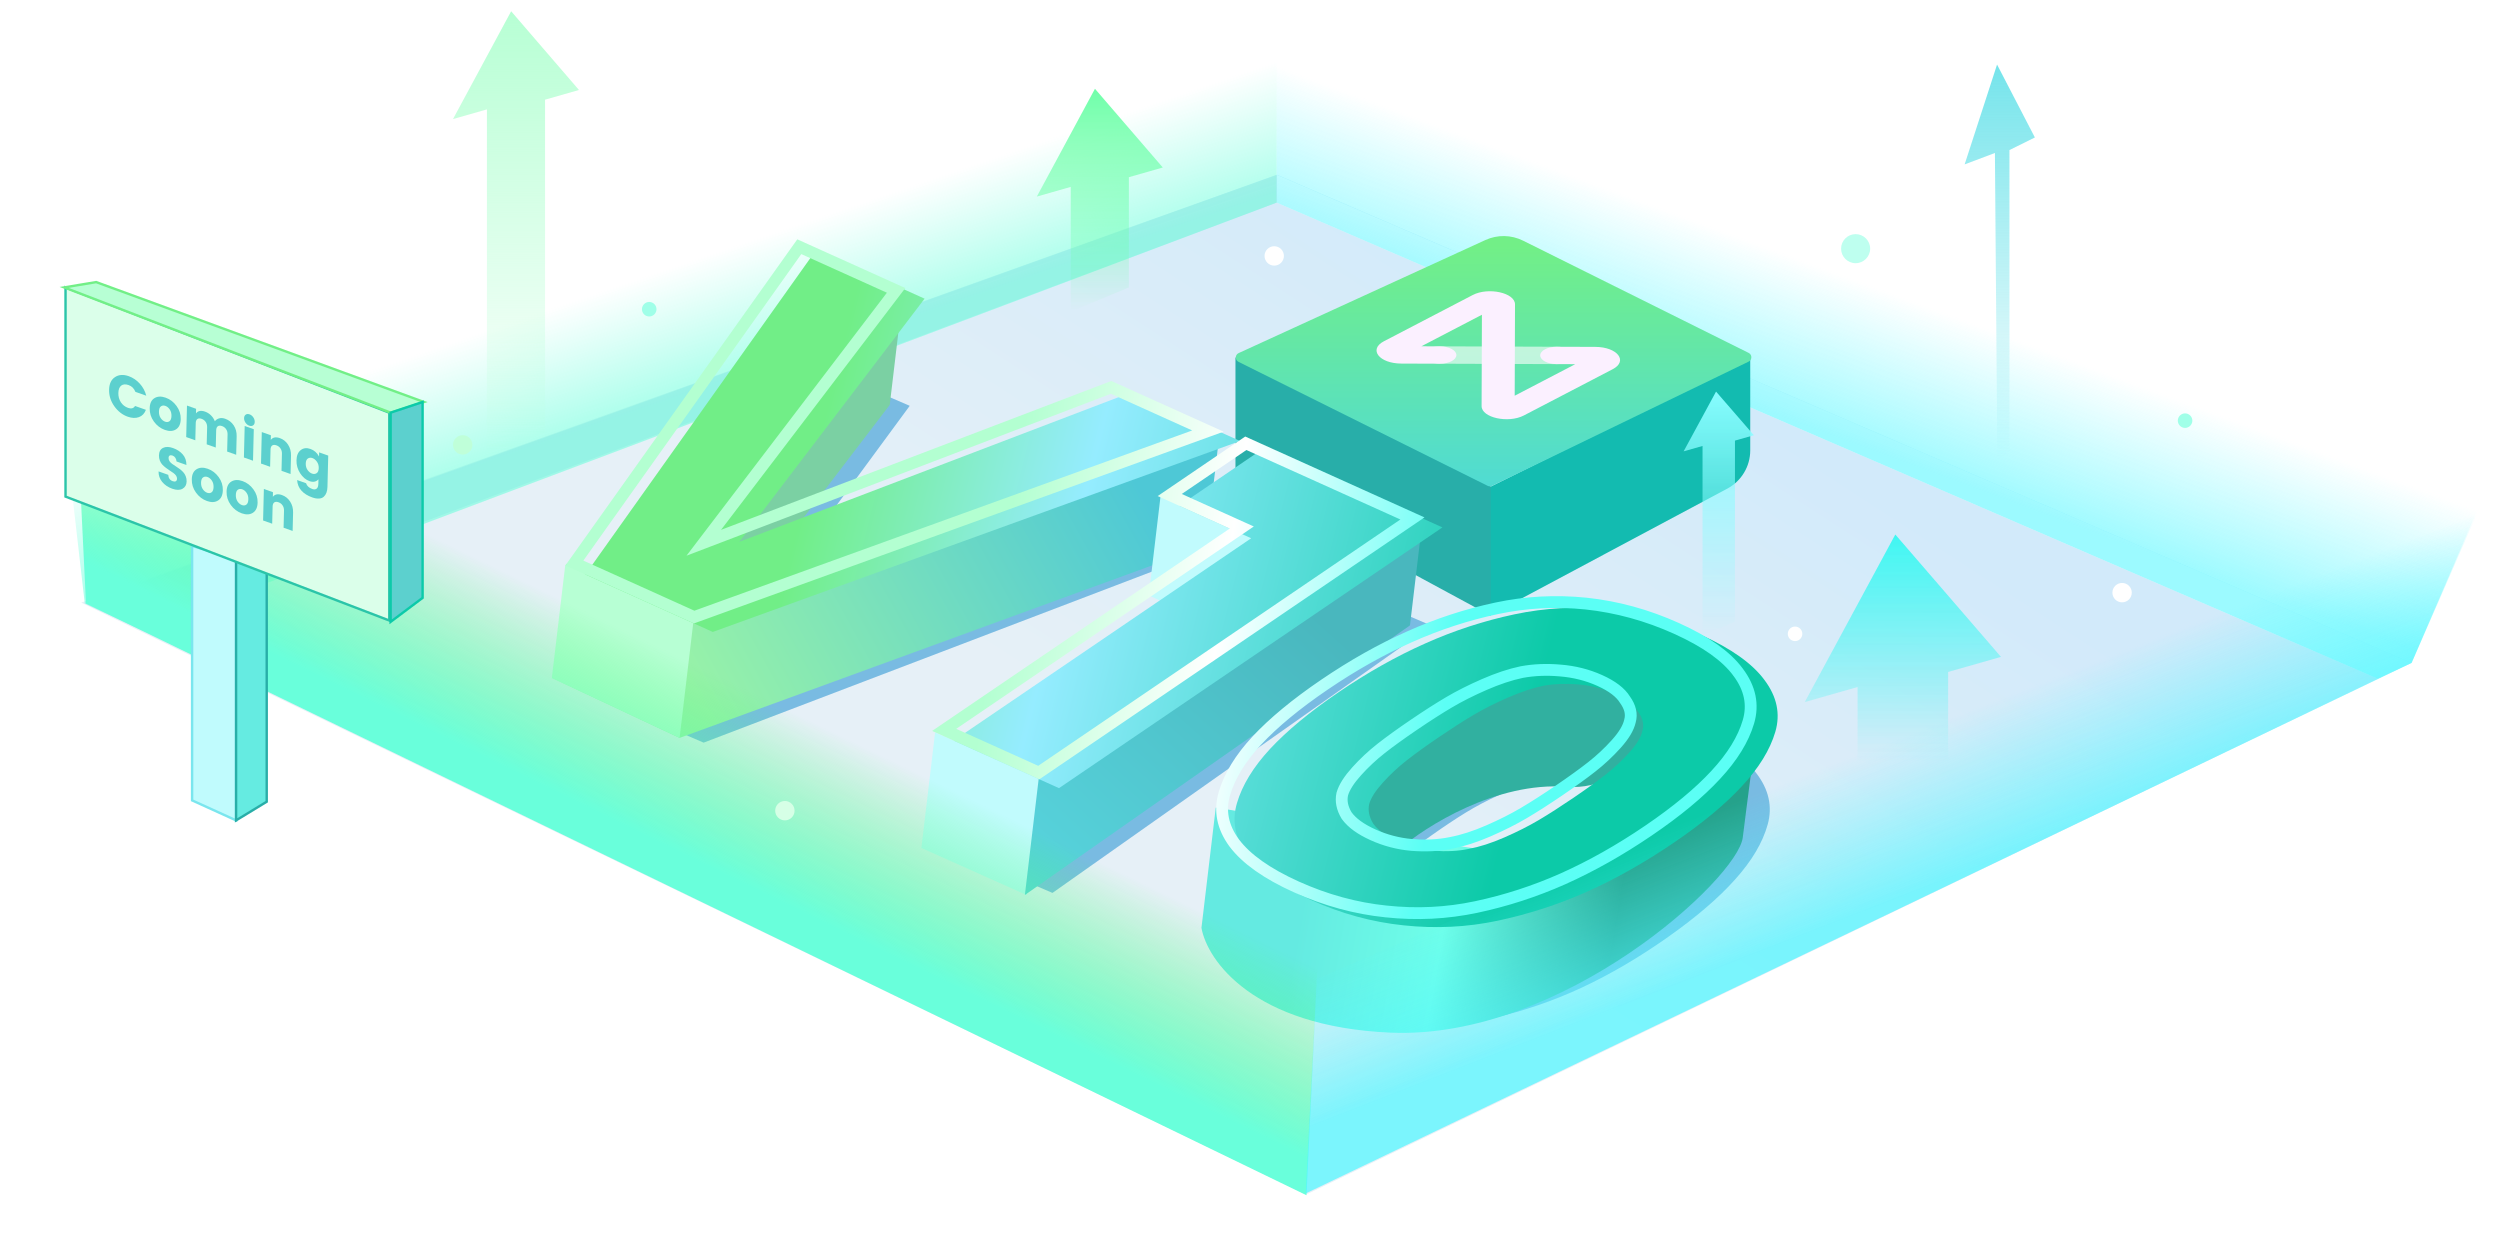 <svg width="1032" height="517" viewBox="0 0 1032 517" fill="none" xmlns="http://www.w3.org/2000/svg">
<path d="M33.538 248.758L527.108 72.127L995.271 273.588L539.127 493.114L33.538 248.758Z" fill="url(#paint0_linear_397_16147)"/>
<path d="M527 83.647V72.147L995.5 273.646L981.5 280.146L527 83.647Z" fill="#FAFDFF"/>
<path d="M58 259.146L527 83.646V72.264L35.3 248.555L58 259.146Z" fill="#CCE3F2"/>
<g filter="url(#filter0_f_397_16147)">
<path d="M237.468 283.743L330.472 148.106L375.535 167.517L300.753 269.206L461.699 204.633L506.762 224.044L290.454 306.567L237.468 283.743Z" fill="#79BBE2"/>
<path d="M390.629 349.718L512.018 264.101L482.059 251.196L517.088 226.49L590.871 258.273L434.453 368.596L390.629 349.718Z" fill="#79BBE2"/>
<path d="M659.758 290.95C672.967 292.135 685.844 295.429 698.389 300.833C710.934 306.237 719.763 312.293 724.876 319C730.154 325.779 731.763 332.896 729.701 340.35C727.64 347.805 723.147 355.381 716.223 363.077C709.446 370.67 700.183 378.61 688.433 386.897C676.684 395.184 664.871 402.109 652.995 407.672C641.266 413.132 629.089 417.314 616.463 420.218C603.838 423.122 590.92 423.982 577.711 422.797C564.667 421.683 551.872 418.424 539.327 413.021C526.783 407.617 517.871 401.525 512.593 394.747C507.48 388.039 505.954 380.958 508.016 373.503C510.077 366.048 514.496 358.525 521.273 350.932C528.197 343.236 537.534 335.244 549.284 326.957C561.033 318.67 572.773 311.796 584.502 306.337C596.377 300.774 608.628 296.54 621.254 293.636C633.879 290.732 646.714 289.836 659.758 290.95ZM672.876 332.892C671.172 330.156 667.927 327.757 663.14 325.695C658.353 323.633 653.263 322.441 647.869 322.12C642.787 321.766 638.007 322.043 633.53 322.951C629.217 323.93 624.427 325.621 619.159 328.023C613.891 330.426 609.183 332.903 605.034 335.454C600.885 338.005 596.167 341.146 590.88 344.875C585.593 348.604 581.205 351.886 577.716 354.722C574.228 357.558 571.005 360.674 568.048 364.073C565.091 367.471 563.272 370.442 562.591 372.985C562.075 375.599 562.669 378.274 564.373 381.01C566.388 383.714 569.79 386.097 574.577 388.159C579.364 390.221 584.298 391.429 589.38 391.783C594.774 392.104 599.627 391.775 603.94 390.796C608.417 389.888 613.29 388.233 618.558 385.83C623.826 383.427 628.534 380.95 632.683 378.399C636.831 375.848 641.55 372.708 646.837 368.979C652.124 365.25 656.512 361.967 660.001 359.132C663.489 356.296 666.712 353.179 669.669 349.781C672.626 346.383 674.362 343.377 674.878 340.762C675.56 338.219 674.892 335.596 672.876 332.892Z" fill="#79BBE2"/>
</g>
<path d="M228.196 279.962L233.811 232.732L286.291 256.165L503.499 178.413L497.933 225.239L280.533 304.606L228.196 279.962Z" fill="url(#paint1_linear_397_16147)"/>
<g style="mix-blend-mode:hard-light" opacity="0.56">
<path d="M527 25.147L527 83.646L58.5 260.146L35 249.146L23.72 150.777L527 25.147Z" fill="url(#paint2_linear_397_16147)"/>
</g>
<g style="mix-blend-mode:hard-light" opacity="0.56">
<path d="M527 23.146L527 83.647L981.5 280.146L995.5 273.646L1023 209.646L527 23.146Z" fill="url(#paint3_linear_397_16147)"/>
</g>
<path d="M367.289 167.133L372.951 119.5L273.408 226.796L313.959 236.938L367.289 167.133Z" fill="#7BD0A3"/>
<path d="M280.533 304.605L286.195 256.971L233.359 233.087L227.792 279.913L280.533 304.605Z" fill="#B7FFD4"/>
<path d="M722.5 185.921L722.5 147.647L614.821 201.146L614.821 254.147L713.039 201.7C718.863 198.59 722.5 192.524 722.5 185.921Z" fill="#13BBB0"/>
<path d="M510 197.146L510 147.536L615.321 200.431L615.321 254.147L510 197.146Z" fill="#28AEA9"/>
<path d="M614.121 200.563L511.248 149.365C509.742 148.616 509.777 146.457 511.306 145.756L613.182 99.082C618.127 96.817 623.83 96.908 628.699 99.331L721.852 145.685C723.34 146.425 723.328 148.551 721.833 149.276L615.884 200.572C615.326 200.842 614.675 200.838 614.121 200.563Z" fill="url(#paint4_linear_397_16147)"/>
<g filter="url(#filter1_i_397_16147)">
<path d="M649.453 145.747C649.446 147.727 646.385 149.321 642.616 149.307L594.363 149.14C590.594 149.126 587.545 147.511 587.552 145.532C587.559 143.552 590.619 141.958 594.388 141.971L642.641 142.139C646.41 142.152 649.46 143.768 649.453 145.747Z" fill="white" fill-opacity="0.6"/>
<path d="M611.734 128.925L586.734 141.945L594.386 141.972C598.155 141.985 601.204 143.601 601.198 145.58C601.191 147.56 598.13 149.154 594.361 149.14L578.472 149.085C569.353 149.053 564.806 143.247 571.266 139.882L607.936 120.784C614.397 117.42 625.414 119.857 625.397 124.646L625.266 162.355L650.266 149.335L642.614 149.308C638.845 149.295 635.796 147.68 635.802 145.7C635.809 143.721 638.87 142.127 642.639 142.14L658.528 142.195C667.647 142.227 672.194 148.034 665.734 151.398L629.064 170.497C622.603 173.861 611.586 171.424 611.603 166.634L611.734 128.925Z" fill="#FBF0FF"/>
</g>
<path d="M380.343 350.04L386.005 302.406L429.681 320.699L423.875 369.543L380.343 350.04Z" fill="#C1FBFD"/>
<path d="M582.036 258.162L587.267 214.161L430.553 306.473L423.067 369.447L582.036 258.162Z" fill="url(#paint5_linear_397_16147)"/>
<path d="M474.207 245.754L479.053 204.982L526.284 210.597L501.36 258.397L474.207 245.754Z" fill="#C1FBFD"/>
<path d="M495.96 383.025L501.863 333.373C541.08 339.809 620.029 352.496 622.082 351.758C624.135 351.019 692.175 310.828 725.939 290.825C724.564 308.128 721.132 331.264 719.413 345.725C717.397 362.679 644.787 429.373 573.923 426.271C517.233 423.79 498.327 396.406 495.96 383.025Z" fill="url(#paint6_linear_397_16147)"/>
<path d="M646.576 324.785C617.681 322.66 588.553 341.085 577.601 350.564L543.509 341.189C545.033 331.818 548.389 312.539 549.626 310.394C550.864 308.249 575.414 280.573 587.535 267.003L688.858 279.048C686.803 295.179 675.471 326.91 646.576 324.785Z" fill="#31B0A0"/>
<g filter="url(#filter2_i_397_16147)">
<path d="M233.512 233.081L328.818 99.051L373.543 119.229L297.035 219.626L459.06 157.81L503.785 177.987L286.101 256.806L233.512 233.081Z" fill="url(#paint7_linear_397_16147)"/>
<path d="M385.524 301.661L508.357 218.128L478.622 204.714L514.068 180.609L587.298 213.647L429.02 321.284L385.524 301.661Z" fill="url(#paint8_linear_397_16147)"/>
<path d="M655.617 247.495C668.804 248.905 681.623 252.418 694.074 258.036C706.525 263.653 715.25 269.858 720.247 276.652C725.409 283.52 726.896 290.663 724.707 298.082C722.519 305.5 717.897 312.998 710.843 320.575C703.938 328.051 694.54 335.831 682.651 343.917C670.761 352.002 658.832 358.725 646.863 364.085C635.043 369.343 622.796 373.317 610.122 376.005C597.449 378.693 584.519 379.332 571.332 377.922C558.309 376.586 545.572 373.109 533.121 367.492C520.67 361.875 511.864 355.632 506.702 348.764C501.704 341.971 500.3 334.864 502.488 327.446C504.676 320.027 509.223 312.58 516.129 305.104C523.183 297.527 532.655 289.696 544.544 281.611C556.434 273.525 568.289 266.853 580.109 261.595C592.078 256.235 604.399 252.211 617.073 249.523C629.746 246.834 642.594 246.158 655.617 247.495ZM668.018 289.654C666.361 286.889 663.157 284.435 658.406 282.292C653.655 280.148 648.586 278.87 643.198 278.457C638.123 278.017 633.339 278.212 628.847 279.043C624.518 279.948 619.7 281.557 614.392 283.87C609.083 286.182 604.334 288.579 600.142 291.058C595.95 293.538 591.179 296.598 585.829 300.236C580.479 303.874 576.035 307.081 572.499 309.857C568.962 312.633 565.687 315.694 562.672 319.041C559.658 322.389 557.788 325.328 557.064 327.859C556.503 330.464 557.052 333.149 558.709 335.914C560.678 338.652 564.038 341.092 568.789 343.236C573.54 345.379 578.453 346.671 583.528 347.111C588.916 347.525 593.774 347.279 598.103 346.373C602.595 345.542 607.495 343.97 612.804 341.658C618.112 339.345 622.862 336.949 627.053 334.469C631.245 331.989 636.016 328.93 641.366 325.292C646.716 321.653 651.16 318.446 654.696 315.671C658.233 312.895 661.508 309.834 664.523 306.486C667.537 303.139 669.325 300.163 669.885 297.558C670.61 295.027 669.987 292.392 668.018 289.654Z" fill="url(#paint9_linear_397_16147)"/>
</g>
<path d="M458.658 159.91L498.621 177.939L286.547 254.726L237.1 232.418L329.948 101.843L369.911 119.872L294.297 219.096L290.514 224.061L298.526 221.004L458.658 159.91ZM510.374 216.757L482.863 204.345L514.274 182.983L583.058 214.015L428.814 318.909L389.764 301.292L510.58 219.131L512.597 217.76L510.374 216.757ZM717.457 277.441L717.461 277.447L717.465 277.452C722.428 284.056 723.838 290.887 721.747 297.976C719.621 305.183 715.125 312.493 708.218 319.911L708.213 319.917C701.443 327.246 692.195 334.911 680.427 342.914C668.661 350.915 656.903 357.536 645.161 362.794C633.595 367.939 621.655 371.808 609.337 374.421C597.226 376.99 584.863 377.607 572.183 376.251L572.173 376.25L572.163 376.249C559.673 374.967 547.329 371.62 535.138 366.12C522.952 360.623 514.449 354.567 509.489 347.971C504.69 341.445 503.354 334.648 505.448 327.551C507.575 320.341 511.999 313.081 518.755 305.767C525.676 298.333 535.002 290.615 546.768 282.614C558.535 274.611 570.217 268.043 581.805 262.888L581.814 262.884C593.532 257.636 605.546 253.718 617.858 251.107C629.981 248.535 642.267 247.884 654.778 249.167C667.442 250.523 679.871 253.91 692.057 259.407C704.248 264.907 712.664 270.926 717.457 277.441ZM628.193 277.433L628.134 277.444L628.076 277.456C623.324 278.45 618.2 280.178 612.724 282.564C607.29 284.931 602.406 287.394 598.08 289.953C593.816 292.476 588.99 295.572 583.605 299.233C578.221 302.894 573.725 306.139 570.127 308.962C566.477 311.827 563.112 314.975 560.026 318.401C556.916 321.854 554.897 324.983 554.102 327.762L554.092 327.796L554.084 327.83C553.462 330.721 554.083 333.652 555.854 336.607L555.88 336.65L555.91 336.692C558.076 339.703 561.738 342.336 566.772 344.607C571.803 346.877 577.135 348.303 582.773 348.792L582.798 348.794L582.822 348.796C588.559 349.236 593.917 348.99 598.815 347.973C603.763 347.052 608.987 345.353 614.471 342.964C619.905 340.596 624.789 338.134 629.115 335.574C633.379 333.052 638.206 329.956 643.59 326.295C648.974 322.633 653.47 319.389 657.068 316.565C660.718 313.701 664.083 310.553 667.169 307.127C670.283 303.669 672.23 300.491 672.857 297.62C673.666 294.752 672.937 291.842 670.846 288.918C668.991 285.852 665.46 283.193 660.423 280.92C655.366 278.639 649.867 277.232 643.928 276.774C638.465 276.302 633.204 276.506 628.193 277.433Z" stroke="url(#paint10_linear_397_16147)" stroke-width="4.878"/>
<g style="mix-blend-mode:hard-light">
<path d="M28.22 99.647L35.5 249.146L539.313 493.397L545.216 369.682L28.22 99.647Z" fill="url(#paint11_linear_397_16147)"/>
</g>
<g style="mix-blend-mode:hard-light" opacity="0.72">
<path d="M1031.12 192.366L543.5 404.147L539 492.646L995.5 273.646L1031.12 192.366Z" fill="url(#paint12_linear_397_16147)"/>
</g>
<path d="M79.3 330.397V225.347L97.45 230.847V338.647L79.3 330.397Z" fill="#C0FBFD" stroke="#7AE6EE"/>
<path d="M110.1 330.946L97.45 338.646V229.746H110.1V330.946Z" fill="#65EBE1" stroke="#28AEA8"/>
<path d="M27.05 204.996V118.646L160.7 170.346V256.146L27.05 204.996Z" fill="#DBFFEA" stroke="#2BC5A9"/>
<g filter="url(#filter3_i_397_16147)">
<path d="M47.17 166.674C45.686 164.55 44.974 162.276 45.034 159.852C45.094 157.429 45.905 155.702 47.468 154.672C49.045 153.632 50.94 153.504 53.152 154.287C54.866 154.894 56.377 155.915 57.686 157.351C58.995 158.786 59.893 160.451 60.378 162.347L55.895 160.76C55.339 159.356 54.416 158.426 53.127 157.969C51.838 157.513 50.809 157.58 50.041 158.17C49.287 158.765 48.893 159.777 48.857 161.206C48.822 162.635 49.16 163.907 49.871 165.021C50.597 166.14 51.604 166.928 52.894 167.384C54.183 167.841 55.135 167.574 55.751 166.586L60.233 168.173C59.663 169.695 58.7 170.702 57.343 171.193C55.986 171.684 54.451 171.626 52.737 171.019C50.525 170.236 48.669 168.787 47.17 166.674Z" fill="#5CD0CE"/>
<path d="M69.974 172.868C70.486 172.485 70.755 171.766 70.781 170.709C70.807 169.653 70.57 168.762 70.071 168.037C69.572 167.296 68.971 166.801 68.268 166.552C67.565 166.303 66.95 166.367 66.424 166.745C65.912 167.112 65.643 167.824 65.617 168.881C65.591 169.937 65.827 170.836 66.326 171.577C66.84 172.323 67.448 172.82 68.151 173.069C68.854 173.318 69.462 173.251 69.974 172.868ZM63.52 173.004C62.32 171.341 61.745 169.507 61.794 167.503C61.844 165.499 62.499 164.117 63.759 163.356C65.019 162.58 66.558 162.514 68.374 163.157C70.191 163.801 71.692 164.943 72.878 166.586C74.079 168.218 74.654 170.036 74.605 172.04C74.555 174.044 73.907 175.444 72.661 176.241C71.415 177.038 69.883 177.115 68.067 176.471C66.25 175.828 64.734 174.672 63.52 173.004Z" fill="#5CD0CE"/>
<path d="M80.947 167.75L80.9 169.661C81.71 168.569 82.965 168.324 84.664 168.926C85.572 169.247 86.372 169.75 87.065 170.434C87.772 171.123 88.313 171.942 88.689 172.89C89.162 172.289 89.763 171.891 90.492 171.695C91.236 171.488 92.054 171.543 92.948 171.859C94.442 172.388 95.617 173.298 96.471 174.588C97.326 175.878 97.732 177.393 97.689 179.133L97.5 186.73L93.765 185.407L93.94 178.346C93.961 177.507 93.764 176.787 93.35 176.186C92.952 175.575 92.386 175.14 91.654 174.88C90.921 174.621 90.337 174.649 89.901 174.965C89.479 175.27 89.258 175.842 89.237 176.681L89.062 183.742L85.327 182.419L85.502 175.358C85.523 174.519 85.326 173.799 84.913 173.198C84.514 172.587 83.948 172.152 83.216 171.892C82.484 171.633 81.899 171.661 81.463 171.977C81.041 172.282 80.82 172.854 80.8 173.693L80.625 180.754L76.867 179.423L77.189 166.42L80.947 167.75Z" fill="#5CD0CE"/>
<path d="M104.473 174.6C104.037 174.9 103.511 174.942 102.896 174.724C102.281 174.506 101.766 174.096 101.352 173.495C100.939 172.894 100.74 172.268 100.756 171.615C100.773 170.947 100.999 170.463 101.435 170.163C101.871 169.863 102.397 169.822 103.012 170.04C103.627 170.258 104.142 170.667 104.555 171.268C104.969 171.869 105.167 172.503 105.151 173.172C105.135 173.824 104.909 174.3 104.473 174.6ZM100.686 187.858L101.008 174.855L104.766 176.185L104.444 189.189L100.686 187.858Z" fill="#5CD0CE"/>
<path d="M111.826 178.685L111.778 180.596C112.589 179.504 113.843 179.259 115.543 179.86C116.949 180.358 118.072 181.258 118.912 182.558C119.766 183.863 120.172 185.371 120.129 187.08L119.941 194.677L116.206 193.354L116.381 186.293C116.402 185.454 116.205 184.734 115.791 184.133C115.393 183.522 114.827 183.086 114.095 182.827C113.362 182.568 112.778 182.596 112.342 182.911C111.92 183.217 111.699 183.789 111.678 184.628L111.503 191.689L107.746 190.358L108.068 177.355L111.826 178.685Z" fill="#5CD0CE"/>
<path d="M123.899 194.362C122.846 192.735 122.343 190.951 122.391 189.009C122.439 187.067 123.021 185.667 124.136 184.808C125.251 183.933 126.585 183.771 128.138 184.321C129.705 184.876 130.891 185.915 131.696 187.438L131.738 185.737L135.495 187.067L135.175 200.001C135.13 201.818 134.623 203.167 133.656 204.047C133.172 204.502 132.515 204.755 131.686 204.807C130.872 204.863 129.93 204.702 128.861 204.323C126.986 203.659 125.509 202.729 124.431 201.532C123.352 200.335 122.76 198.88 122.655 197.165L126.346 198.473C126.673 199.576 127.54 200.377 128.947 200.875C129.635 201.118 130.213 201.072 130.679 200.736C131.145 200.415 131.391 199.726 131.417 198.67L131.462 196.852C130.52 197.898 129.288 198.151 127.764 197.611C126.241 197.072 124.952 195.989 123.899 194.362ZM130.705 194.327C131.261 193.96 131.551 193.264 131.577 192.238C131.602 191.213 131.351 190.332 130.822 189.597C130.294 188.845 129.678 188.345 128.975 188.096C128.272 187.847 127.643 187.907 127.087 188.274C126.531 188.641 126.24 189.338 126.215 190.363C126.189 191.388 126.441 192.277 126.969 193.028C127.497 193.763 128.113 194.256 128.816 194.505C129.519 194.754 130.149 194.695 130.705 194.327Z" fill="#5CD0CE"/>
<path d="M71.227 187.057C70.759 186.891 70.367 186.885 70.053 187.041C69.754 187.201 69.598 187.53 69.585 188.027C69.573 188.524 69.702 188.977 69.973 189.386C70.244 189.78 70.597 190.14 71.032 190.467C71.482 190.783 71.977 191.115 72.515 191.462C73.068 191.799 73.613 192.172 74.15 192.582C74.686 192.975 75.171 193.406 75.603 193.872C76.049 194.343 76.404 194.916 76.668 195.589C76.933 196.247 77.055 196.972 77.036 197.764C77.001 199.147 76.437 200.146 75.343 200.762C74.264 201.367 72.853 201.361 71.11 200.744C69.381 200.132 67.993 199.193 66.946 197.929C65.913 196.67 65.417 195.225 65.457 193.594L69.457 195.01C69.527 196.351 70.14 197.227 71.298 197.637C71.84 197.829 72.268 197.832 72.583 197.645C72.898 197.444 73.062 197.11 73.073 196.644C73.085 196.177 72.955 195.748 72.684 195.354C72.413 194.96 72.053 194.597 71.603 194.266C71.168 193.939 70.673 193.607 70.12 193.27C69.582 192.923 69.045 192.545 68.508 192.135C67.972 191.726 67.48 191.293 67.033 190.837C66.601 190.371 66.253 189.809 65.989 189.151C65.725 188.478 65.602 187.752 65.621 186.976C65.659 185.453 66.224 184.423 67.316 183.885C68.408 183.347 69.782 183.371 71.437 183.958C73.107 184.549 74.445 185.43 75.45 186.601C76.456 187.756 76.96 189.204 76.961 190.944L72.874 189.497C72.83 188.886 72.658 188.37 72.358 187.951C72.073 187.521 71.696 187.223 71.227 187.057Z" fill="#5CD0CE"/>
<path d="M87.354 202.218C87.866 201.835 88.135 201.115 88.161 200.059C88.187 199.002 87.951 198.111 87.451 197.386C86.952 196.645 86.351 196.15 85.648 195.901C84.945 195.652 84.33 195.717 83.804 196.094C83.292 196.462 83.023 197.174 82.997 198.23C82.971 199.286 83.207 200.185 83.706 200.926C84.219 201.672 84.828 202.169 85.531 202.418C86.234 202.667 86.842 202.6 87.354 202.218ZM80.9 202.353C79.7 200.69 79.124 198.857 79.174 196.853C79.224 194.849 79.879 193.466 81.139 192.706C82.4 191.93 83.938 191.863 85.754 192.507C87.571 193.15 89.072 194.293 90.258 195.935C91.459 197.567 92.034 199.385 91.985 201.389C91.935 203.393 91.287 204.794 90.041 205.59C88.794 206.387 87.263 206.464 85.447 205.821C83.63 205.177 82.115 204.022 80.9 202.353Z" fill="#5CD0CE"/>
<path d="M101.709 207.301C102.221 206.918 102.49 206.199 102.517 205.142C102.543 204.086 102.306 203.195 101.807 202.47C101.308 201.729 100.707 201.234 100.004 200.985C99.301 200.736 98.686 200.8 98.159 201.178C97.648 201.545 97.379 202.257 97.353 203.314C97.327 204.37 97.563 205.269 98.062 206.01C98.575 206.756 99.184 207.253 99.887 207.502C100.59 207.751 101.197 207.684 101.709 207.301ZM95.256 207.437C94.055 205.774 93.48 203.94 93.53 201.936C93.58 199.932 94.235 198.55 95.495 197.79C96.755 197.013 98.294 196.947 100.11 197.59C101.927 198.234 103.428 199.376 104.614 201.019C105.815 202.651 106.39 204.469 106.341 206.473C106.291 208.477 105.643 209.877 104.397 210.674C103.15 211.471 101.619 211.548 99.802 210.904C97.986 210.261 96.47 209.105 95.256 207.437Z" fill="#5CD0CE"/>
<path d="M112.683 202.184L112.635 204.094C113.446 203.002 114.7 202.757 116.4 203.359C117.806 203.857 118.929 204.756 119.769 206.056C120.623 207.362 121.029 208.869 120.987 210.578L120.798 218.175L117.063 216.852L117.238 209.791C117.259 208.952 117.062 208.232 116.648 207.631C116.25 207.02 115.684 206.585 114.952 206.325C114.219 206.066 113.635 206.094 113.199 206.41C112.777 206.715 112.556 207.287 112.535 208.126L112.36 215.187L108.603 213.856L108.925 200.853L112.683 202.184Z" fill="#5CD0CE"/>
</g>
<path d="M39.7 116.446L26.5 118.646L161.25 170.346L175 165.946L39.7 116.446Z" fill="#B7FFD4" stroke="#72EF87"/>
<path d="M174.45 246.796V165.946L161.25 170.346V256.696L174.45 246.796Z" fill="#5CD0CE" stroke="#0CCAA9"/>
<path d="M428 81.147L452 36.647L480 69.147L466 73.147V118.646L442 128.646V77.147L428 81.147Z" fill="url(#paint13_linear_397_16147)"/>
<path d="M695 186.315L708.385 161.646L724 179.663L716.192 181.88V256.646L702.808 262.19V184.098L695 186.315Z" fill="url(#paint14_linear_397_16147)"/>
<path d="M811 67.865L824.385 26.646L840 56.75L829.5 61.947V186.876L824.5 189.646L823.5 63.147L811 67.865Z" fill="url(#paint15_linear_397_16147)"/>
<path d="M187 49.147L211 4.646L239 37.147L225 41.147V178.646L201 188.646V45.147L187 49.147Z" fill="url(#paint16_linear_397_16147)"/>
<path d="M745 289.815L782.385 220.646L826 271.163L804.192 277.38V326.646L766.808 342.19V283.598L745 289.815Z" fill="url(#paint17_linear_397_16147)"/>
<g filter="url(#filter4_f_397_16147)">
<circle cx="526" cy="105.646" r="4" fill="white"/>
</g>
<circle cx="526" cy="105.647" r="1.778" fill="white"/>
<g filter="url(#filter5_f_397_16147)">
<circle cx="741" cy="261.646" r="3" fill="white"/>
</g>
<circle cx="741" cy="261.647" r="1.333" fill="white"/>
<g filter="url(#filter6_f_397_16147)">
<circle cx="876" cy="244.646" r="4" fill="white"/>
</g>
<circle cx="876" cy="244.647" r="1.778" fill="white"/>
<g filter="url(#filter7_f_397_16147)">
<circle cx="324" cy="334.646" r="4" fill="#D6FFE6"/>
</g>
<circle cx="324" cy="334.647" r="1.778" fill="#D6FFE6"/>
<g filter="url(#filter8_f_397_16147)">
<circle cx="191" cy="183.646" r="4" fill="#BFFFD9"/>
</g>
<circle cx="191" cy="183.647" r="1.778" fill="#BFFFD9"/>
<g filter="url(#filter9_f_397_16147)">
<circle cx="268" cy="127.646" r="3" fill="#A0FFE8"/>
</g>
<circle cx="268" cy="127.647" r="1.333" fill="#A0FFE8"/>
<g filter="url(#filter10_f_397_16147)">
<circle cx="902" cy="173.646" r="3" fill="#A0FFE8"/>
</g>
<circle cx="902" cy="173.647" r="1.333" fill="#A0FFE8"/>
<g opacity="0.68">
<g filter="url(#filter11_f_397_16147)">
<circle cx="766" cy="102.646" r="6" fill="#A0FFE8"/>
</g>
<circle cx="766" cy="102.647" r="2.667" fill="#A0FFE8"/>
</g>
<defs>
<filter id="filter0_f_397_16147" x="223.647" y="134.285" width="520.745" height="302.848" filterUnits="userSpaceOnUse" color-interpolation-filters="sRGB">
<feFlood flood-opacity="0" result="BackgroundImageFix"/>
<feBlend mode="normal" in="SourceGraphic" in2="BackgroundImageFix" result="shape"/>
<feGaussianBlur stdDeviation="6.911" result="effect1_foregroundBlur_397_16147"/>
</filter>
<filter id="filter1_i_397_16147" x="568.234" y="119.224" width="100.532" height="53.834" filterUnits="userSpaceOnUse" color-interpolation-filters="sRGB">
<feFlood flood-opacity="0" result="BackgroundImageFix"/>
<feBlend mode="normal" in="SourceGraphic" in2="BackgroundImageFix" result="shape"/>
<feColorMatrix in="SourceAlpha" type="matrix" values="0 0 0 0 0 0 0 0 0 0 0 0 0 0 0 0 0 0 127 0" result="hardAlpha"/>
<feOffset dy="1"/>
<feGaussianBlur stdDeviation="0.5"/>
<feComposite in2="hardAlpha" operator="arithmetic" k2="-1" k3="1"/>
<feColorMatrix type="matrix" values="0 0 0 0 0.296 0 0 0 0 0.733 0 0 0 0 0.628 0 0 0 1 0"/>
<feBlend mode="normal" in2="shape" result="effect1_innerShadow_397_16147"/>
</filter>
<filter id="filter2_i_397_16147" x="233.512" y="99.052" width="494.611" height="282.037" filterUnits="userSpaceOnUse" color-interpolation-filters="sRGB">
<feFlood flood-opacity="0" result="BackgroundImageFix"/>
<feBlend mode="normal" in="SourceGraphic" in2="BackgroundImageFix" result="shape"/>
<feColorMatrix in="SourceAlpha" type="matrix" values="0 0 0 0 0 0 0 0 0 0 0 0 0 0 0 0 0 0 127 0" result="hardAlpha"/>
<feOffset dx="8.13" dy="4.065"/>
<feGaussianBlur stdDeviation="1.22"/>
<feComposite in2="hardAlpha" operator="arithmetic" k2="-1" k3="1"/>
<feColorMatrix type="matrix" values="0 0 0 0 0 0 0 0 0 0.308 0 0 0 0 0.234 0 0 0 0.25 0"/>
<feBlend mode="normal" in2="shape" result="effect1_innerShadow_397_16147"/>
</filter>
<filter id="filter3_i_397_16147" x="45.03" y="153.782" width="90.465" height="65.393" filterUnits="userSpaceOnUse" color-interpolation-filters="sRGB">
<feFlood flood-opacity="0" result="BackgroundImageFix"/>
<feBlend mode="normal" in="SourceGraphic" in2="BackgroundImageFix" result="shape"/>
<feColorMatrix in="SourceAlpha" type="matrix" values="0 0 0 0 0 0 0 0 0 0 0 0 0 0 0 0 0 0 127 0" result="hardAlpha"/>
<feOffset dy="1"/>
<feGaussianBlur stdDeviation="0.5"/>
<feComposite in2="hardAlpha" operator="arithmetic" k2="-1" k3="1"/>
<feColorMatrix type="matrix" values="0 0 0 0 0 0 0 0 0 0 0 0 0 0 0 0 0 0 0.25 0"/>
<feBlend mode="normal" in2="shape" result="effect1_innerShadow_397_16147"/>
</filter>
<filter id="filter4_f_397_16147" x="517.556" y="97.202" width="16.889" height="16.889" filterUnits="userSpaceOnUse" color-interpolation-filters="sRGB">
<feFlood flood-opacity="0" result="BackgroundImageFix"/>
<feBlend mode="normal" in="SourceGraphic" in2="BackgroundImageFix" result="shape"/>
<feGaussianBlur stdDeviation="2.222" result="effect1_foregroundBlur_397_16147"/>
</filter>
<filter id="filter5_f_397_16147" x="734.667" y="255.313" width="12.667" height="12.667" filterUnits="userSpaceOnUse" color-interpolation-filters="sRGB">
<feFlood flood-opacity="0" result="BackgroundImageFix"/>
<feBlend mode="normal" in="SourceGraphic" in2="BackgroundImageFix" result="shape"/>
<feGaussianBlur stdDeviation="1.667" result="effect1_foregroundBlur_397_16147"/>
</filter>
<filter id="filter6_f_397_16147" x="867.556" y="236.202" width="16.889" height="16.889" filterUnits="userSpaceOnUse" color-interpolation-filters="sRGB">
<feFlood flood-opacity="0" result="BackgroundImageFix"/>
<feBlend mode="normal" in="SourceGraphic" in2="BackgroundImageFix" result="shape"/>
<feGaussianBlur stdDeviation="2.222" result="effect1_foregroundBlur_397_16147"/>
</filter>
<filter id="filter7_f_397_16147" x="315.556" y="326.202" width="16.889" height="16.889" filterUnits="userSpaceOnUse" color-interpolation-filters="sRGB">
<feFlood flood-opacity="0" result="BackgroundImageFix"/>
<feBlend mode="normal" in="SourceGraphic" in2="BackgroundImageFix" result="shape"/>
<feGaussianBlur stdDeviation="2.222" result="effect1_foregroundBlur_397_16147"/>
</filter>
<filter id="filter8_f_397_16147" x="182.555" y="175.202" width="16.889" height="16.889" filterUnits="userSpaceOnUse" color-interpolation-filters="sRGB">
<feFlood flood-opacity="0" result="BackgroundImageFix"/>
<feBlend mode="normal" in="SourceGraphic" in2="BackgroundImageFix" result="shape"/>
<feGaussianBlur stdDeviation="2.222" result="effect1_foregroundBlur_397_16147"/>
</filter>
<filter id="filter9_f_397_16147" x="261.667" y="121.313" width="12.667" height="12.667" filterUnits="userSpaceOnUse" color-interpolation-filters="sRGB">
<feFlood flood-opacity="0" result="BackgroundImageFix"/>
<feBlend mode="normal" in="SourceGraphic" in2="BackgroundImageFix" result="shape"/>
<feGaussianBlur stdDeviation="1.667" result="effect1_foregroundBlur_397_16147"/>
</filter>
<filter id="filter10_f_397_16147" x="895.667" y="167.313" width="12.667" height="12.667" filterUnits="userSpaceOnUse" color-interpolation-filters="sRGB">
<feFlood flood-opacity="0" result="BackgroundImageFix"/>
<feBlend mode="normal" in="SourceGraphic" in2="BackgroundImageFix" result="shape"/>
<feGaussianBlur stdDeviation="1.667" result="effect1_foregroundBlur_397_16147"/>
</filter>
<filter id="filter11_f_397_16147" x="753.333" y="89.98" width="25.333" height="25.333" filterUnits="userSpaceOnUse" color-interpolation-filters="sRGB">
<feFlood flood-opacity="0" result="BackgroundImageFix"/>
<feBlend mode="normal" in="SourceGraphic" in2="BackgroundImageFix" result="shape"/>
<feGaussianBlur stdDeviation="3.333" result="effect1_foregroundBlur_397_16147"/>
</filter>
<linearGradient id="paint0_linear_397_16147" x1="715.635" y1="163.76" x2="503.394" y2="491.406" gradientUnits="userSpaceOnUse">
<stop stop-color="#D2EAFA"/>
<stop offset="0.662" stop-color="#E6F0F7"/>
</linearGradient>
<linearGradient id="paint1_linear_397_16147" x1="467.281" y1="195.246" x2="290.746" y2="292.829" gradientUnits="userSpaceOnUse">
<stop stop-color="#4EC8D6"/>
<stop offset="1" stop-color="#98F2A8"/>
</linearGradient>
<linearGradient id="paint2_linear_397_16147" x1="245.099" y1="175.848" x2="228.448" y2="126.973" gradientUnits="userSpaceOnUse">
<stop stop-color="#6AFFDC"/>
<stop offset="1" stop-color="#6AFFDC" stop-opacity="0"/>
</linearGradient>
<linearGradient id="paint3_linear_397_16147" x1="746.543" y1="176.461" x2="768.714" y2="116.53" gradientUnits="userSpaceOnUse">
<stop stop-color="#52F7FF"/>
<stop offset="1" stop-color="#52F7FF" stop-opacity="0"/>
</linearGradient>
<linearGradient id="paint4_linear_397_16147" x1="616.5" y1="101.5" x2="616.5" y2="201" gradientUnits="userSpaceOnUse">
<stop stop-color="#72EF87"/>
<stop offset="1" stop-color="#50DBD3"/>
</linearGradient>
<linearGradient id="paint5_linear_397_16147" x1="542.228" y1="252.233" x2="445.383" y2="359.824" gradientUnits="userSpaceOnUse">
<stop stop-color="#49B7BE"/>
<stop offset="1" stop-color="#56D1DA"/>
</linearGradient>
<linearGradient id="paint6_linear_397_16147" x1="714.811" y1="418.196" x2="500.887" y2="381.671" gradientUnits="userSpaceOnUse">
<stop offset="0.245" stop-color="#25A28B"/>
<stop offset="0.567" stop-color="#6FFFE9"/>
<stop offset="0.841" stop-color="#64EAE1"/>
</linearGradient>
<linearGradient id="paint7_linear_397_16147" x1="343.981" y1="121.748" x2="648.308" y2="197.617" gradientUnits="userSpaceOnUse">
<stop stop-color="#71EE87"/>
<stop offset="0.357" stop-color="#95ECFF"/>
<stop offset="1" stop-color="#0CCAA8"/>
</linearGradient>
<linearGradient id="paint8_linear_397_16147" x1="343.981" y1="121.748" x2="648.308" y2="197.617" gradientUnits="userSpaceOnUse">
<stop stop-color="#71EE87"/>
<stop offset="0.357" stop-color="#95ECFF"/>
<stop offset="1" stop-color="#0CCAA8"/>
</linearGradient>
<linearGradient id="paint9_linear_397_16147" x1="343.981" y1="121.748" x2="648.308" y2="197.617" gradientUnits="userSpaceOnUse">
<stop stop-color="#71EE87"/>
<stop offset="0.357" stop-color="#95ECFF"/>
<stop offset="1" stop-color="#0CCAA8"/>
</linearGradient>
<linearGradient id="paint10_linear_397_16147" x1="345.712" y1="124.41" x2="678.629" y2="174.524" gradientUnits="userSpaceOnUse">
<stop offset="0.249" stop-color="#B3FFD1"/>
<stop offset="0.522" stop-color="white"/>
<stop offset="0.81" stop-color="#5BFFF5"/>
</linearGradient>
<linearGradient id="paint11_linear_397_16147" x1="267.003" y1="345.231" x2="298.76" y2="280.088" gradientUnits="userSpaceOnUse">
<stop stop-color="#69FFDB"/>
<stop offset="1" stop-color="#49FC6F" stop-opacity="0"/>
</linearGradient>
<linearGradient id="paint12_linear_397_16147" x1="746.938" y1="385.293" x2="724.5" y2="327.646" gradientUnits="userSpaceOnUse">
<stop stop-color="#52F6FF"/>
<stop offset="1" stop-color="#52F6FF" stop-opacity="0"/>
</linearGradient>
<linearGradient id="paint13_linear_397_16147" x1="454" y1="36.647" x2="454" y2="128.646" gradientUnits="userSpaceOnUse">
<stop stop-color="#70FFAA"/>
<stop offset="1" stop-color="#65FFA3" stop-opacity="0"/>
</linearGradient>
<linearGradient id="paint14_linear_397_16147" x1="709.5" y1="161.646" x2="709.5" y2="262.19" gradientUnits="userSpaceOnUse">
<stop stop-color="#87FDFF"/>
<stop offset="1" stop-color="#87FDFF" stop-opacity="0"/>
</linearGradient>
<linearGradient id="paint15_linear_397_16147" x1="825.5" y1="26.646" x2="825.5" y2="189.646" gradientUnits="userSpaceOnUse">
<stop stop-color="#75E4EB"/>
<stop offset="1" stop-color="#75E4EB" stop-opacity="0"/>
</linearGradient>
<linearGradient id="paint16_linear_397_16147" x1="213" y1="4.646" x2="213" y2="188.646" gradientUnits="userSpaceOnUse">
<stop stop-color="#B7FFD4"/>
<stop offset="1" stop-color="#B7FFD4" stop-opacity="0"/>
</linearGradient>
<linearGradient id="paint17_linear_397_16147" x1="785.5" y1="220.646" x2="785.5" y2="342.19" gradientUnits="userSpaceOnUse">
<stop stop-color="#40F7F2"/>
<stop offset="0.772" stop-color="#40F7F2" stop-opacity="0"/>
</linearGradient>
</defs>
</svg>
